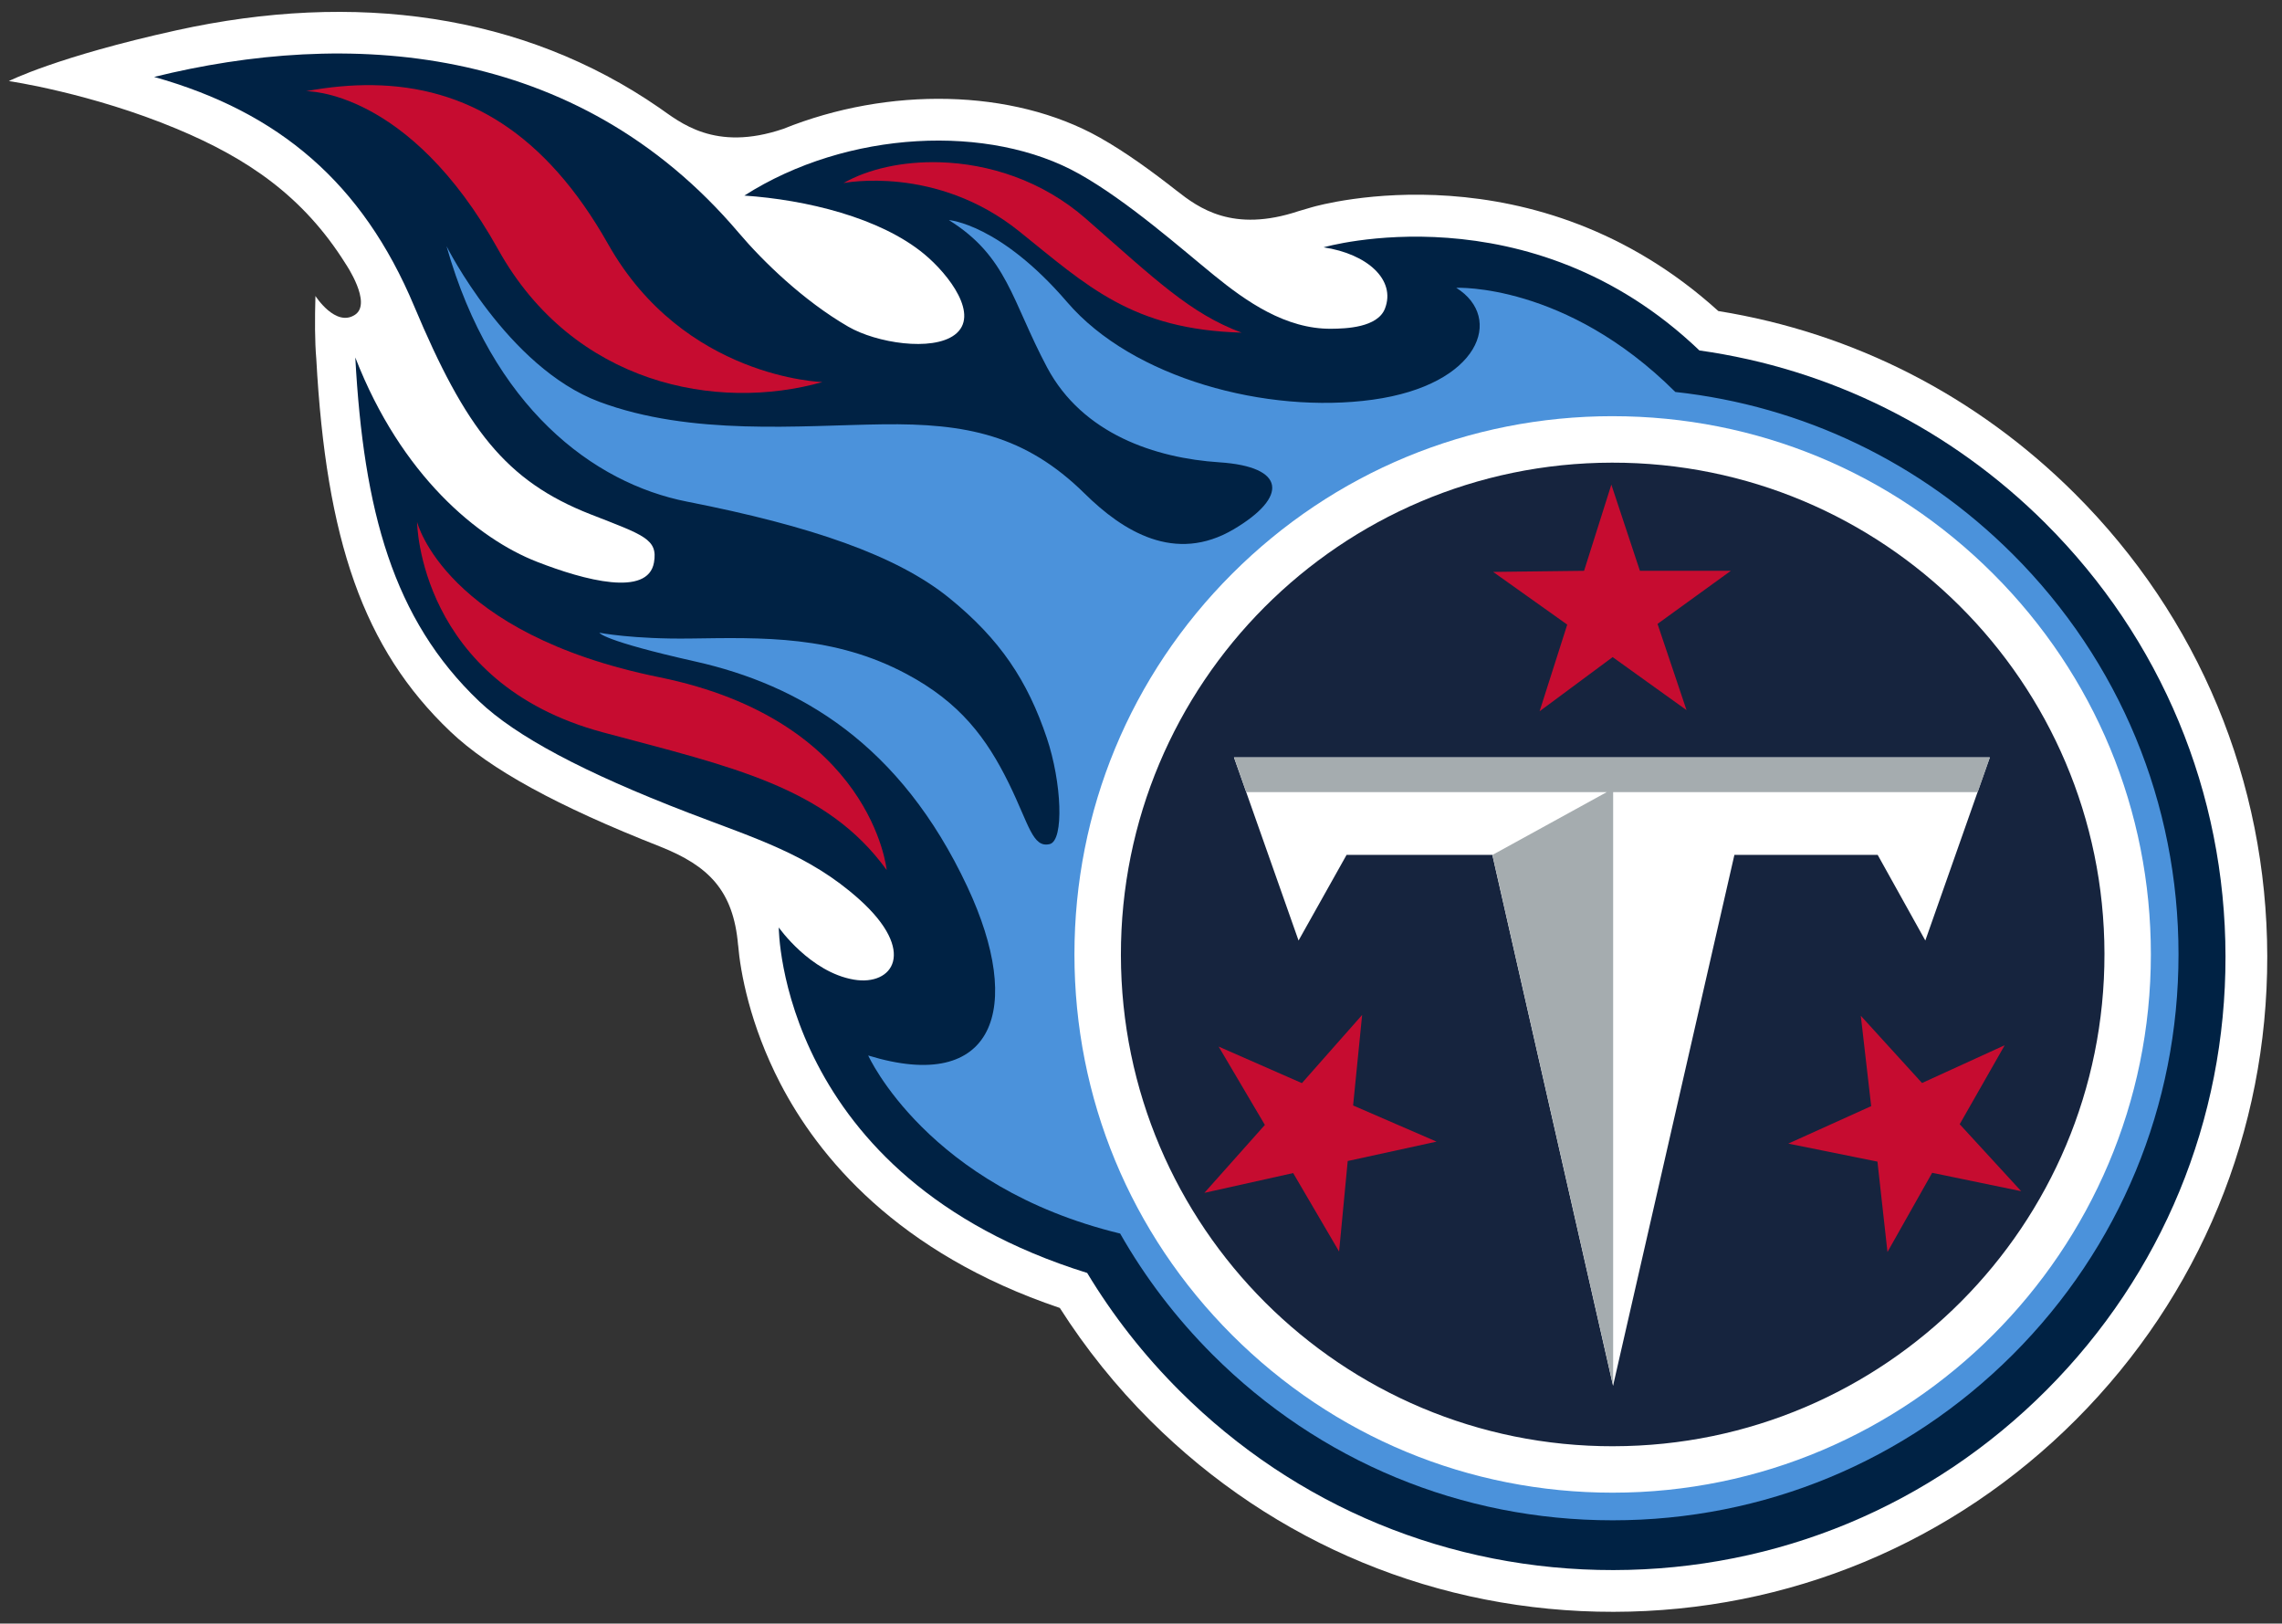 <?xml version="1.0" encoding="UTF-8" standalone="no"?>
<svg xmlns:rdf="http://www.w3.org/1999/02/22-rdf-syntax-ns#" xmlns="http://www.w3.org/2000/svg" xml:space="preserve" viewBox="0 0 193.198 137.444" version="1.1" xmlns:cc="http://creativecommons.org/ns#" xmlns:dc="http://purl.org/dc/elements/1.1/"><rect x="0" y="0" width="193.198" height="137.444" fill="#333333" stroke="none"/><g transform="matrix(1.25 0 0 -1.25 -286.97 561.47)"><g transform="translate(.6 .8)"><path d="m278.97 384.36c0.15-1.796 0.788-5.369 2.854-9.356 2.553-4.924 7.902-11.489 18.933-15.207 1.751-2.748 3.811-5.316 6.143-7.641 8.386-8.361 19.525-12.957 31.367-12.939 11.843 0.017 22.969 4.644 31.329 13.031 8.361 8.384 12.959 19.524 12.94 31.365-0.019 11.844-4.646 22.97-13.03 31.331-6.644 6.625-14.979 10.888-24.148 12.367-12.413 11.24-26.905 7.213-27.526 7.032-0.209-0.059-0.519-0.148-0.906-0.266-4.46-1.484-6.766 0.216-8.261 1.388-1.655 1.298-3.462 2.616-5.205 3.596-5.921 3.33-14.336 3.449-21.423 0.592-4.669-1.59-7.023 0.467-8.415 1.428-9.246 6.38-20.615 7.902-32.676 5.247-8.121-1.79-11.37-3.442-11.37-3.442s5.564-0.807 11.376-3.236c4.772-1.994 8.566-4.553 11.439-9.149 0 0 1.808-2.655 0.634-3.439-1.315-0.876-2.684 1.269-2.684 1.269-0.045-1.544-0.045-3.08 0.057-4.247 0.668-12.26 3.168-19.624 9.081-25.251 2.691-2.559 7.23-5.049 14.243-7.805 3.199-1.28 4.93-2.919 5.245-6.669" fill="#fff"/><path d="m367.51 412.94c-6.432 6.414-14.597 10.46-23.434 11.702-11.521 11.024-25.454 6.984-25.454 6.984 2.952-0.439 4.913-2.199 4.157-4.149-0.502-1.289-2.646-1.357-3.626-1.366-3.113-0.034-5.8 1.875-7.945 3.618-2.23 1.814-5.87 5.034-9.131 6.866-6.071 3.414-15.71 2.989-22.686-1.465 4.171-0.283 9.191-1.484 12.184-3.963 1.671-1.385 3.802-4.168 2.059-5.468-1.532-1.144-5.295-0.553-7.208 0.555-3.041 1.76-5.782 4.429-7.423 6.364-11.042 13.008-26.685 13.734-39.587 10.548 8.467-2.377 14.118-7.2 17.607-15.515 3.491-8.315 6.202-11.854 11.953-14.107 3.601-1.409 4.574-1.671 4.293-3.267-0.414-2.337-4.68-1.215-7.933 0.056-3.964 1.547-9.186 5.82-12.296 13.835 0.566-10.37 2.544-17.723 8.389-23.287 2.483-2.361 7.044-4.805 14.181-7.551 4.556-1.754 8.163-2.816 11.557-5.856 3.958-3.545 2.272-5.887-0.354-5.443-2.97 0.501-5.091 3.534-5.091 3.534s0.005-16.895 20.888-23.398c1.739-2.884 3.84-5.573 6.287-8.01 7.851-7.829 18.28-12.13 29.365-12.113 11.087 0.017 21.503 4.347 29.333 12.2 7.828 7.851 12.132 18.28 12.113 29.367-0.015 11.086-4.349 21.502-12.201 29.33" fill="#024"/><path d="m365.3 410.84c-6.23 6.228-14.226 10.047-22.856 10.991-7.426 7.401-14.835 7.053-14.835 7.053 3.252-2.038 1.575-6.576-5.658-7.576-7.163-0.989-16.261 1.439-20.692 6.601-4.567 5.319-8.015 5.562-8.015 5.562 3.961-2.474 4.242-5.445 6.647-9.97 2.405-4.527 7.355-6.151 11.667-6.434 4.542-0.298 4.653-2.354 0.991-4.527-3.995-2.368-7.531-0.13-10.101 2.402-4.058 4.003-8.1 4.769-13.685 4.698s-12.968-0.805-19.201 1.527c-6.233 2.334-10.342 10.535-10.342 10.535 3.082-10.889 9.93-16.051 16.286-17.298 8.396-1.646 14.201-3.644 17.753-6.52 3.468-2.813 5.315-5.618 6.618-9.489 1.006-2.984 1.185-6.947 0.193-7.185-1.158-0.275-1.396 1.32-2.76 4.102-1.507 3.072-3.306 5.483-6.934 7.418-4.918 2.623-9.73 2.471-14.637 2.403-3.887-0.054-6.166 0.391-6.166 0.391s0.162-0.525 6.496-1.947c7.056-1.583 13.883-5.561 18.426-15.258 3.865-8.248 1.848-14.053-6.715-11.426 0 0 4-8.891 17.063-12.058 1.686-2.964 3.782-5.72 6.258-8.197 7.239-7.237 16.862-11.223 27.1-11.223 10.237 0 19.859 3.986 27.101 11.223 7.237 7.24 11.223 16.864 11.223 27.103 0 10.236-3.986 19.859-11.223 27.098" fill="#4b92db"/><path d="m338.2 420.19c9.736 0 18.89-3.791 25.775-10.676 6.886-6.885 10.678-16.039 10.678-25.774 0-20.1-16.352-36.454-36.453-36.454-9.736 0-18.89 3.793-25.777 10.678-6.885 6.885-10.676 16.039-10.676 25.777 0 9.735 3.791 18.889 10.676 25.774 6.886 6.885 16.04 10.676 25.777 10.676" fill="#fff"/><path d="m338.25 350.43c-18.392-0.028-33.328 14.863-33.356 33.257-0.026 18.396 14.866 33.329 33.26 33.356 18.394 0.028 33.329-14.864 33.356-33.258 0.028-18.396-14.863-33.329-33.26-33.354" fill="#16243e"/><path d="m330.05 390.48h-9.871l-3.253-5.8-4.375 12.404h51.193l-4.367-12.404-3.227 5.8h-9.704l-8.219-35.955-8.177 35.955" fill="#fff"/><path d="m363.75 397.08h-51.193l0.83-2.351h24.41l-7.741-4.253 8.177-35.95v40.203h24.69l0.827 2.351" fill="#a5acaf"/><path d="m30.68 6.201c-1.819-0.025-3.699 0.153-5.639 0.512 0 0 8.683-0.211 16.271 13.406 6.379 11.446 18.547 13.738 27.451 11.215 0 0-11.729-0.303-18.146-11.676-5.329-9.444-12.054-13.35-19.937-13.457zm48.018 6.527c-3.188-0.092-6.103 0.589-8.152 1.762 0 0 7.824-1.578 14.877 4.088 5.765 4.629 9.546 8.31 18.824 8.574-4.331-1.615-7.239-4.436-13.168-9.635-3.733-3.273-8.282-4.67-12.381-4.789zm56.854 27.289-2.309 7.297-7.699 0.092 6.273 4.463-2.34 7.336 6.186-4.586 6.254 4.488-2.455-7.299 6.207-4.494h-7.699l-2.418-7.297zm-101.11 3.161s0.122 13.626 15.744 17.814c10.911 2.925 18.916 4.603 24.014 11.652 0 0-1.228-12.654-19.264-16.324-18.156-3.693-20.494-13.142-20.494-13.142zm80.01 41.734-5.098 5.773-7.049-3.094 3.914 6.631-5.119 5.75 7.514-1.674 3.889 6.644 0.729-7.664 7.521-1.641-7.064-3.062 0.764-7.664zm42.219 0.07 0.879 7.65-7.018 3.172 7.549 1.525 0.848 7.652 3.783-6.705 7.539 1.557-5.207-5.67 3.811-6.688-7 3.199-5.184-5.693z" transform="matrix(.8 0 0 -.8 229.67 447.57)" fill="#c60c30"/></g></g></svg>
